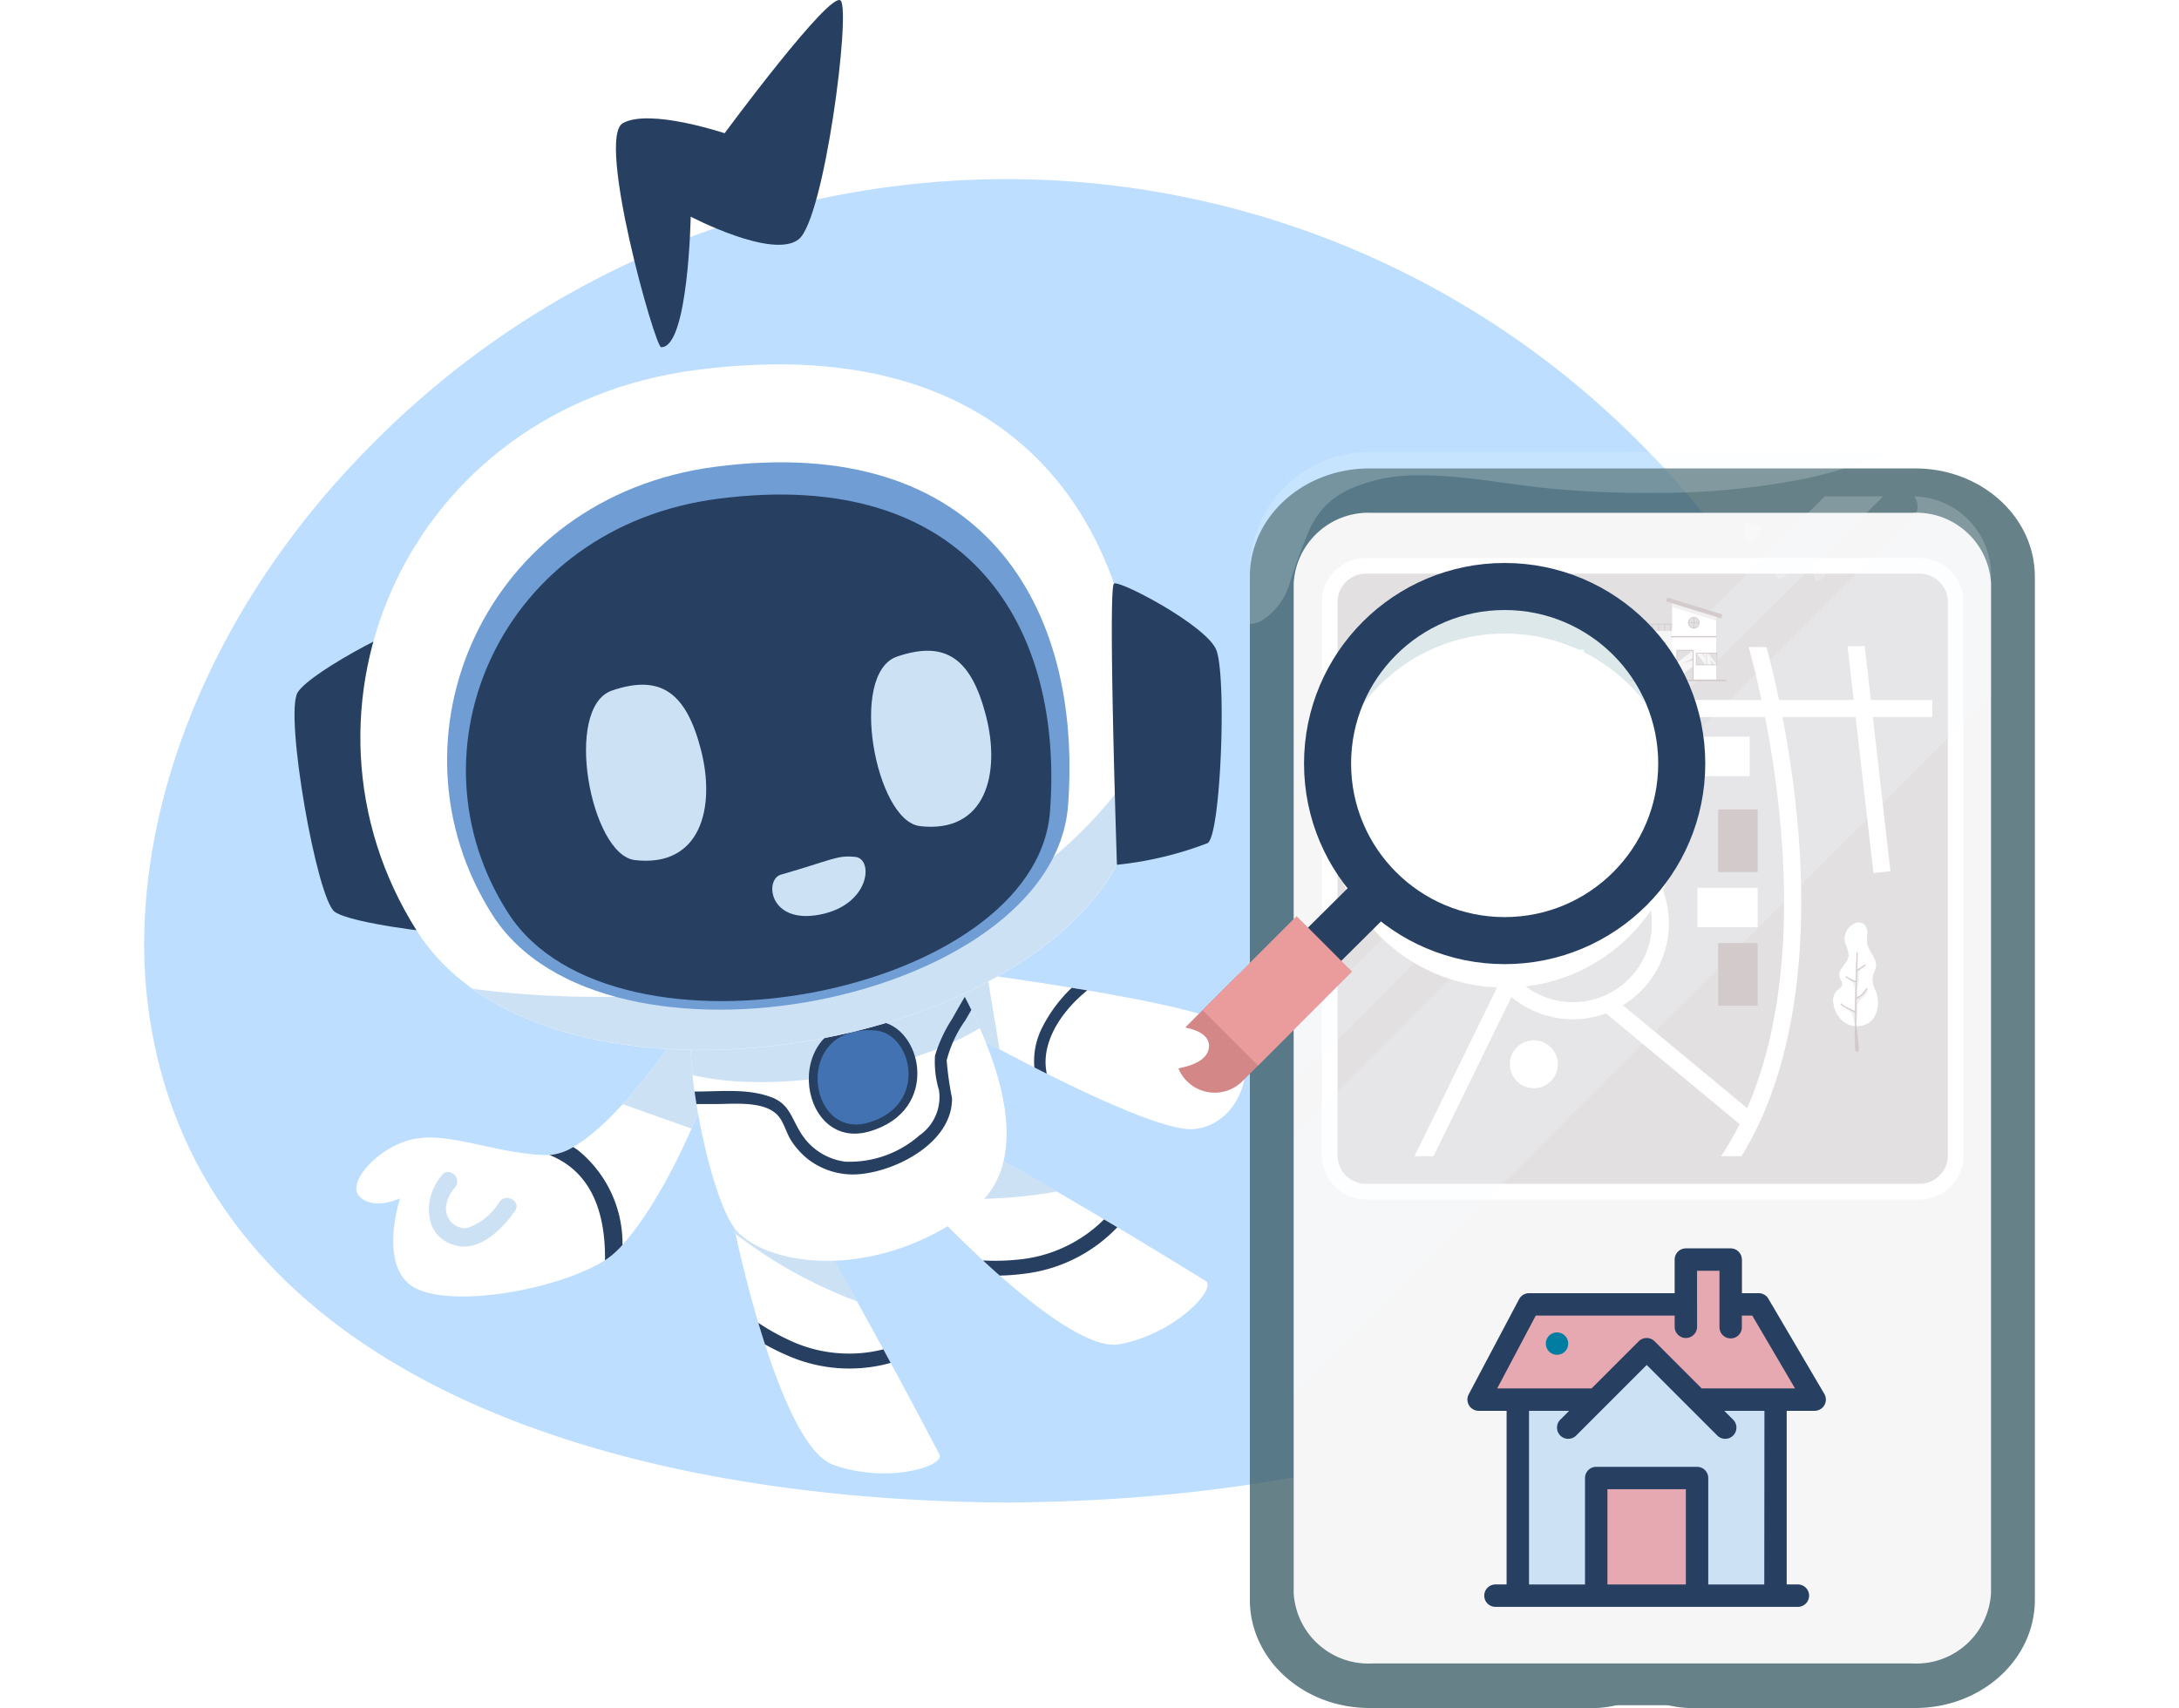 <svg id="Group_218893" data-name="Group 218893" xmlns="http://www.w3.org/2000/svg" xmlns:xlink="http://www.w3.org/1999/xlink" width="125" height="98" viewBox="0 0 120.542 108.919">
  <defs>
    <clipPath id="clip-path">
      <rect id="Rectangle_58761" data-name="Rectangle 58761" width="60.631" height="93.958" fill="none"/>
    </clipPath>
    <clipPath id="clip-path-2">
      <rect id="Rectangle_58518" data-name="Rectangle 58518" width="40.692" height="10.974" fill="none"/>
    </clipPath>
    <clipPath id="clip-path-3">
      <rect id="Rectangle_58520" data-name="Rectangle 58520" width="37.584" height="37.477" fill="none"/>
    </clipPath>
    <clipPath id="clip-path-4">
      <rect id="Rectangle_58521" data-name="Rectangle 58521" width="44.46" height="57.207" fill="none"/>
    </clipPath>
    <clipPath id="clip-path-5">
      <rect id="Rectangle_58635" data-name="Rectangle 58635" width="1.343" height="2.193" fill="none"/>
    </clipPath>
    <clipPath id="clip-path-6">
      <rect id="Rectangle_58636" data-name="Rectangle 58636" width="0.671" height="1.789" fill="none"/>
    </clipPath>
    <clipPath id="clip-path-7">
      <rect id="Rectangle_58638" data-name="Rectangle 58638" width="1.521" height="3.834" fill="none"/>
    </clipPath>
    <clipPath id="clip-path-8">
      <rect id="Rectangle_58640" data-name="Rectangle 58640" width="2.815" height="1.301" fill="none"/>
    </clipPath>
    <clipPath id="clip-path-9">
      <rect id="Rectangle_58643" data-name="Rectangle 58643" width="1.279" height="0.692" fill="none"/>
    </clipPath>
    <clipPath id="clip-path-10">
      <rect id="Rectangle_58647" data-name="Rectangle 58647" width="1.447" height="1.892" fill="none"/>
    </clipPath>
    <clipPath id="clip-path-11">
      <rect id="Rectangle_58688" data-name="Rectangle 58688" width="0.972" height="1.747" fill="none"/>
    </clipPath>
    <clipPath id="clip-path-12">
      <rect id="Rectangle_58750" data-name="Rectangle 58750" width="1.084" height="1.341" fill="none"/>
    </clipPath>
    <filter id="Ellipse_32183">
      <feOffset dy="3" input="SourceAlpha"/>
      <feGaussianBlur stdDeviation="3" result="blur"/>
      <feFlood flood-opacity="0.054" result="color"/>
      <feComposite operator="out" in="SourceGraphic" in2="blur"/>
      <feComposite operator="in" in="color"/>
      <feComposite operator="in" in2="SourceGraphic"/>
    </filter>
  </defs>
  <path id="Path_171549" data-name="Path 171549" d="M645.546,283.594c-1.655,23.124-25.809,33.3-54.921,33.5-29.112-.194-53.266-10.374-54.921-33.5-.727-11.442,4.608-24.15,14.513-34.038a56.861,56.861,0,0,1,80.816,0c9.906,9.888,15.24,22.6,14.513,34.038" transform="translate(-535.638 -221.276)" fill="#55acff" opacity="0.388"/>
  <g id="Group_218861" data-name="Group 218861" transform="translate(9.585)">
    <g id="Group_218860" data-name="Group 218860" clip-path="url(#clip-path)">
      <path id="Path_171550" data-name="Path 171550" d="M126.359,350.845s2.831,13.855,6.3,15.115,7.166.09,6.787-.653-7.363-14.02-8.328-14.779-4.757.317-4.757.317" transform="translate(-98.328 -272.558)" fill="#fff"/>
      <path id="Path_171551" data-name="Path 171551" d="M141.737,382.827l-.468-.864a8.924,8.924,0,0,1-6.105-.634,14.271,14.271,0,0,1-1.868-1.056c.134.453.276.913.425,1.374a14.8,14.8,0,0,0,1.458.719,9.777,9.777,0,0,0,6.559.46" transform="translate(-103.726 -295.916)" fill="#273f61"/>
      <path id="Path_171552" data-name="Path 171552" d="M131.116,350.529c-.965-.759-4.757.317-4.757.317s.03.147.087.408a30.143,30.143,0,0,0,7.743,4.292,36.448,36.448,0,0,0-3.073-5.017" transform="translate(-98.328 -272.559)" fill="#cde1f5"/>
      <path id="Path_171553" data-name="Path 171553" d="M177.939,332.836s9.509,10.467,13.134,9.78,6.207-3.582,5.5-4.027-13.489-8.295-14.707-8.454-3.928,2.7-3.928,2.7" transform="translate(-138.466 -256.895)" fill="#fff"/>
      <path id="Path_171554" data-name="Path 171554" d="M206.44,351.021l-.844-.5a8.925,8.925,0,0,1-5.573,2.573,14.322,14.322,0,0,1-2.145.046c.347.321.7.644,1.067.965a14.721,14.721,0,0,0,1.62-.126,9.776,9.776,0,0,0,5.874-2.953" transform="translate(-153.982 -272.761)" fill="#273f61"/>
      <path id="Path_171555" data-name="Path 171555" d="M181.867,330.135c-1.217-.159-3.928,2.7-3.928,2.7s.1.111.283.306a30.141,30.141,0,0,0,8.849-.263,36.448,36.448,0,0,0-5.2-2.745" transform="translate(-138.466 -256.895)" fill="#cde1f5"/>
      <path id="Path_171556" data-name="Path 171556" d="M175.727,277.392s17.554,2.148,19.958,3.774,1.347,6.347-1.97,6.691-18.481-8.425-18.481-8.425Z" transform="translate(-136.36 -215.857)" fill="#fff"/>
      <path id="Path_171557" data-name="Path 171557" d="M181.312,282.777l-.787-4.745c-2.77-.391-4.8-.64-4.8-.64l-.494,2.04s2.7,1.564,6.078,3.345" transform="translate(-136.361 -215.857)" fill="#cde1f5"/>
      <path id="Path_171558" data-name="Path 171558" d="M214.955,283.954a9.3,9.3,0,0,0-1.86,2.488,4.742,4.742,0,0,0-.523,2.591q.394.2.791.4a3.946,3.946,0,0,1-.064-.446c-.155-1.866,1.192-3.705,2.65-4.867q-.5-.084-.994-.165" transform="translate(-165.402 -220.963)" fill="#273f61"/>
      <path id="Path_171559" data-name="Path 171559" d="M38.174,297.783s-5.082,7.633-8.19,7.6-6.043-1.42-8.361-1.055-4.546,2.805-3.635,3.707,2.576.107,2.576.107-1.474,4.487,1.007,5.741,9.093.066,12.049-1.785,7.334-11.532,6.722-12.786a3.244,3.244,0,0,0-2.168-1.532" transform="translate(-13.835 -231.725)" fill="#fff"/>
      <path id="Path_171560" data-name="Path 171560" d="M97.743,297.783a41.312,41.312,0,0,1-3.413,4.354l4.385,1.559c.908-2.1,1.436-3.889,1.2-4.38a3.244,3.244,0,0,0-2.168-1.532" transform="translate(-73.404 -231.725)" fill="#cde1f5"/>
      <path id="Path_171561" data-name="Path 171561" d="M39.459,337.1c-1.228,1.388-1.271,3.951.876,4.5,1.532.394,2.969-1.058,3.766-2.2.426-.608-.571-1.183-.993-.581a3.829,3.829,0,0,1-2.072,1.668,1.238,1.238,0,0,1-1.319-1.419,2.3,2.3,0,0,1,.556-1.163c.489-.553-.322-1.369-.813-.814" transform="translate(-30.047 -262.172)" fill="#cde1f5"/>
      <path id="Path_171562" data-name="Path 171562" d="M77.95,335.969a7.662,7.662,0,0,0-2.83-6.027c-.1-.073-.206-.143-.313-.212a3.451,3.451,0,0,1-1.509.509,5.636,5.636,0,0,1,1,.524c2.044,1.365,2.558,3.832,2.537,6.192a5.741,5.741,0,0,0,1.119-.986" transform="translate(-57.038 -256.585)" fill="#273f61"/>
      <path id="Path_171563" data-name="Path 171563" d="M128.953,268.307s9.2,12.917,2.788,17.629-13.363,3.423-15.1,1.068S113,274.394,114.3,273.4s12.835-5.9,14.655-5.09" transform="translate(-88.611 -208.717)" fill="#fff"/>
      <path id="Path_171564" data-name="Path 171564" d="M128.953,268.307a37.854,37.854,0,0,1,3.349,5.966c-4.4,2.719-12.993,4.274-18.316,3-.205-1.958-.153-3.517.313-3.876,1.3-1,12.835-5.9,14.655-5.09" transform="translate(-88.611 -208.717)" fill="#cde1f5"/>
      <path id="Path_171565" data-name="Path 171565" d="M114.971,292.6c1.65.007,3.334-.216,4.885.358,1.133.419,1.272,1.265,1.841,2.2a3.916,3.916,0,0,0,2.876,1.914,6.751,6.751,0,0,0,4.736-1.674,2.975,2.975,0,0,0,1.246-2.89,6.224,6.224,0,0,1-.252-2.195,9.132,9.132,0,0,1,1.111-2.377q.385-.692.786-1.375.211.4.421.834c-.125.216-.251.431-.374.648a7.754,7.754,0,0,0-1.2,2.571,20.277,20.277,0,0,0,.34,2.4c.044,2.759-3.379,4.586-5.764,4.841a4.693,4.693,0,0,1-3.387-.917,4.931,4.931,0,0,1-1.087-1.184c-.312-.475-.445-1.085-.783-1.529-.806-1.059-2.861-.83-4.009-.827-.418,0-.841,0-1.264,0q-.065-.4-.12-.791" transform="translate(-89.467 -222.993)" fill="#273f61"/>
      <path id="Path_171566" data-name="Path 171566" d="M152.194,293.535c2.815.219,4.1,5.7-.547,7.026s-5.778-7.517.547-7.026" transform="translate(-115.014 -228.404)" fill="#273f61"/>
      <path id="Path_171567" data-name="Path 171567" d="M154.009,296.156c2.359.183,3.438,4.776-.458,5.886s-4.84-6.3.458-5.886" transform="translate(-116.981 -230.446)" fill="#4372b3"/>
      <path id="Path_171568" data-name="Path 171568" d="M9.228,198.543s-5.505-.577-6.654-1.344S-.652,184.584.2,183.2s7.778-4.97,8.165-4.471.864,19.815.864,19.815" transform="translate(0 -139.044)" fill="#273f61"/>
      <path id="Path_171569" data-name="Path 171569" d="M40.317,105.1c-18.436,2.416-26.711,21.706-17.78,35.778s44.812,7.079,45.987-8.754S61.743,102.292,40.317,105.1" transform="translate(-14.728 -81.504)" fill="#fff"/>
      <path id="Path_171570" data-name="Path 171570" d="M93.627,220.474q.082-1.106.1-2.2c-8.439,13.3-27.6,16.576-42.546,14.639,12.4,8.853,41.388,1.764,42.442-12.441" transform="translate(-39.83 -169.855)" fill="#cde1f5"/>
      <path id="Path_171571" data-name="Path 171571" d="M52.477,133.184c-14.718,1.929-21.323,17.327-14.194,28.561s35.773,5.651,36.711-6.988-5.413-23.814-22.517-21.573" transform="translate(-25.673 -103.415)" fill="#709ed4"/>
      <path id="Path_171572" data-name="Path 171572" d="M56.89,142.436c-13.844,1.793-20.065,16.046-13.365,26.437s33.643,5.21,34.532-6.486-5.078-22.034-21.166-19.951" transform="translate(-29.89 -110.63)" fill="#273f61"/>
      <path id="Path_171573" data-name="Path 171573" d="M235.228,185.639s-.587-17.73-.185-17.935,5.8,2.638,6.5,4.19.316,11.9-.538,12.367a22.459,22.459,0,0,1-5.773,1.378" transform="translate(-182.793 -130.493)" fill="#273f61"/>
      <path id="Path_171574" data-name="Path 171574" d="M63.185,208.014c-2.823-.327-4.58-9.743-1.453-10.811s4.741.157,5.674,3.8,0,7.5-4.221,7.013" transform="translate(-41.488 -153.168)" fill="#cde1f5"/>
      <path id="Path_171575" data-name="Path 171575" d="M145.112,198.248c-2.823-.327-4.58-9.743-1.453-10.811s4.741.157,5.674,3.8,0,7.5-4.221,7.013" transform="translate(-105.241 -145.568)" fill="#cde1f5"/>
      <path id="Path_171576" data-name="Path 171576" d="M114.16,247.37c-1.054.3-.775,3.164,2.461,2.553s3.464-3.564,2.284-3.685-1.43.18-4.745,1.133" transform="translate(-83.149 -191.594)" fill="#cde1f5"/>
      <path id="Path_171577" data-name="Path 171577" d="M95.261,22.141c-.391-.01-4.143-13.324-2.441-14.286s6.49.641,6.49.641,6.748-9.146,7.4-8.458-1.038,13.926-2.682,15.224-6.881-1.446-6.881-1.446S97,22.187,95.261,22.141" transform="translate(-71.887 0)" fill="#273f61"/>
    </g>
  </g>
  <path id="Path_171578" data-name="Path 171578" d="M711.924,662.46Z" transform="translate(-635.489 -555.984)" fill="#e36247"/>
  <path id="Path_171579" data-name="Path 171579" d="M968.3,286.254v65.258c0,3.807-3.412,6.894-7.619,6.894H946.91a7.125,7.125,0,0,1-1.776-.13,1.646,1.646,0,0,0-.376-.046h-2.966a1.586,1.586,0,0,0-.372.046,7.172,7.172,0,0,1-1.78.13H925.871c-4.207,0-7.619-3.087-7.619-6.894V286.254c0-3.807,3.412-6.894,7.619-6.894h34.808c4.207,0,7.619,3.087,7.619,6.894" transform="translate(-847.756 -249.488)" fill="#395b64" opacity="0.764"/>
  <g id="Group_218862" data-name="Group 218862" transform="translate(70.496 28.819)" opacity="0.2" style="mix-blend-mode: soft-light;isolation: isolate">
    <g id="Group_218469" data-name="Group 218469">
      <g id="Group_218468" data-name="Group 218468" clip-path="url(#clip-path-2)">
        <path id="Path_171397" data-name="Path 171397" d="M918.988,290.135a4.263,4.263,0,0,0,1.827-2.461,36.569,36.569,0,0,1,1.275-3.439,5.615,5.615,0,0,1,1.015-1.467,5.489,5.489,0,0,1,1.564-1.053,10.343,10.343,0,0,1,4.291-.851c2.976-.043,5.9.629,8.852.876a69.1,69.1,0,0,0,6.949.237,48.778,48.778,0,0,0,7.837-.713,26.109,26.109,0,0,0,6.347-1.9H925.872a7.619,7.619,0,0,0-7.619,7.619v3.356a1.785,1.785,0,0,0,.735-.2" transform="translate(-918.253 -279.365)" fill="#f2faff"/>
      </g>
    </g>
  </g>
  <path id="Path_171580" data-name="Path 171580" d="M1006.374,328.724H971.927a4.773,4.773,0,0,0-5.007,4.5V397.6a4.773,4.773,0,0,0,5.007,4.5h34.447a4.772,4.772,0,0,0,5.007-4.5V333.221a4.772,4.772,0,0,0-5.007-4.5" transform="translate(-893.631 -296.021)" fill="#f6f6f6"/>
  <path id="Path_171581" data-name="Path 171581" d="M1044.555,405.91h-35.284a2.313,2.313,0,0,0-2.313,2.313v35.284a2.313,2.313,0,0,0,2.313,2.313h35.284a2.313,2.313,0,0,0,2.313-2.313V408.223a2.313,2.313,0,0,0-2.313-2.313" transform="translate(-931.37 -369.828)" fill="#e3e0e1" stroke="#fff" stroke-width="1"/>
  <g id="Group_218863" data-name="Group 218863" transform="translate(73.289 31.652)" opacity="0.2" style="mix-blend-mode: soft-light;isolation: isolate">
    <g id="Group_218475" data-name="Group 218475">
      <g id="Group_218474" data-name="Group 218474" clip-path="url(#clip-path-3)">
        <path id="Path_171401" data-name="Path 171401" d="M1004.5,328.726h-3.725L966.92,362.585V366.2q18.727-18.8,37.584-37.477" transform="translate(-966.92 -328.726)" fill="#f2faff"/>
      </g>
    </g>
  </g>
  <g id="Group_218864" data-name="Group 218864" transform="translate(73.289 31.656)" opacity="0.2" style="mix-blend-mode: soft-light;isolation: isolate">
    <g id="Group_218478" data-name="Group 218478">
      <g id="Group_218477" data-name="Group 218477" clip-path="url(#clip-path-4)">
        <path id="Path_171402" data-name="Path 171402" d="M1011.381,341.516v-7.687a5,5,0,0,0-4.89-5,1.059,1.059,0,0,1-.132,1.413q-19.792,19.592-39.437,39.332v16.461q22.212-22.277,44.46-44.519" transform="translate(-966.921 -328.828)" fill="#f2faff"/>
      </g>
    </g>
  </g>
  <path id="Path_171582" data-name="Path 171582" d="M1568.664,806.555a1.8,1.8,0,0,1-.185-.775c.027-.27.2-.508.228-.779.045-.524-.481-.931-.567-1.45a3.989,3.989,0,0,1,.008-.654.7.7,0,0,0-.237-.584.626.626,0,0,0-.628,0,1.094,1.094,0,0,0-.549,1.213,2.513,2.513,0,0,1,.229.817c-.046.5-.721.855-.59,1.341.05.185.218.353.17.538-.035.136-.173.214-.279.306a.9.9,0,0,0-.265.914,1.7,1.7,0,0,0,.778,1.207,1.4,1.4,0,0,0,1.732-.251,1.893,1.893,0,0,0,.156-1.848" transform="translate(-1458.289 -743.401)" fill="#fff"/>
  <g id="Group_218865" data-name="Group 218865" transform="translate(108.412 58.83)" opacity="0.2" style="mix-blend-mode: soft-light;isolation: isolate">
    <g id="Group_218701" data-name="Group 218701">
      <g id="Group_218700" data-name="Group 218700" clip-path="url(#clip-path-5)">
        <path id="Path_171483" data-name="Path 171483" d="M1579.085,804.347a.539.539,0,0,1-.012.077l.012-.006a.3.3,0,0,0,.138-.144.446.446,0,0,0,.016-.192,1.628,1.628,0,0,0-.037-.227,1.9,1.9,0,0,1-.045-.248.4.4,0,0,1,.023-.214.275.275,0,0,1,.108-.1.161.161,0,0,0,.092-.111.594.594,0,0,0-.054-.207.2.2,0,0,1,0-.1.451.451,0,0,1,.03-.1.425.425,0,0,1,.124-.166.563.563,0,0,1,.175-.087c.035-.011.071-.02.106-.027a.664.664,0,0,1,.1-.016c.062,0,.124.011.186.014a.154.154,0,0,0,.129-.042.47.47,0,0,0-.135-.148.626.626,0,0,0-.628,0,1.094,1.094,0,0,0-.549,1.213,2.511,2.511,0,0,1,.229.817" transform="translate(-1578.825 -802.23)" fill="#f2faff"/>
      </g>
    </g>
  </g>
  <g id="Group_218866" data-name="Group 218866" transform="translate(107.685 61.876)" opacity="0.2" style="mix-blend-mode: soft-light;isolation: isolate">
    <g id="Group_218704" data-name="Group 218704">
      <g id="Group_218703" data-name="Group 218703" clip-path="url(#clip-path-6)">
        <path id="Path_171484" data-name="Path 171484" d="M1566.318,856.963a.9.9,0,0,0,.265-.157.809.809,0,0,0,.136-.359c.018-.069.051-.134.074-.2a.522.522,0,0,0,.03-.165.649.649,0,0,0-.032-.183c-.022-.072-.045-.144-.069-.216a2.657,2.657,0,0,1-.109-.4.553.553,0,0,0-.062.412c.05.185.218.353.17.538-.036.136-.173.214-.28.306a.881.881,0,0,0-.288.534,1.227,1.227,0,0,1,.166-.112" transform="translate(-1566.152 -855.285)" fill="#f2faff"/>
      </g>
    </g>
  </g>
  <g id="Group_218867" data-name="Group 218867" transform="translate(108.352 61.547)" opacity="0.5" style="mix-blend-mode: multiply;isolation: isolate">
    <g id="Group_218710" data-name="Group 218710">
      <g id="Group_218709" data-name="Group 218709" clip-path="url(#clip-path-7)">
        <path id="Path_171486" data-name="Path 171486" d="M1579.272,851.178c-.079.067-.155.137-.234.2-.041.034-.083.068-.128.1a.481.481,0,0,1-.111.062c-.156.055-.17-.166-.168-.265a3.428,3.428,0,0,1,.083-.582,1.653,1.653,0,0,0,.032-.189,2.889,2.889,0,0,1,0-.464.33.33,0,0,1,.081-.155.885.885,0,0,1,.127-.106c.072-.053.172-.116.186-.212a.849.849,0,0,0-.239.128.467.467,0,0,1-.206.095.113.113,0,0,1-.11-.072,1.117,1.117,0,0,0-.043.306c0,.06,0,.121,0,.181s0,.109,0,.163.026.138-.027.174a.205.205,0,0,1-.11.022.265.265,0,0,1-.113-.027c-.071-.03-.137-.074-.208-.1a1.546,1.546,0,0,0,.213.2.674.674,0,0,1,.159.332,1.938,1.938,0,0,1,.031.376c0,.133,0,.266,0,.4s-.008.248-.005.371a1.7,1.7,0,0,1,0,.234.19.19,0,0,1-.082.151c-.066.037-.157-.1-.225-.123-.035-.011-.369-.185-.4-.2.027.019.355.317.381.337a.553.553,0,0,1,.17.22c.089.214.086.455.173.67a.694.694,0,0,0,.093-.213,1.774,1.774,0,0,0,.053-.3,4.536,4.536,0,0,0,.011-.54.762.762,0,0,1,.147-.539c.1-.111.221-.2.326-.3a.43.43,0,0,0,.164-.344l-.017.014" transform="translate(-1577.772 -849.567)" fill="#e3e0e1"/>
      </g>
    </g>
  </g>
  <path id="Path_171583" data-name="Path 171583" d="M1575.99,837.435a1.5,1.5,0,0,1-.626.606c.011-.479.027-.958.041-1.437q0-.14.008-.28a2.609,2.609,0,0,0,.524-.35.038.038,0,0,0,0-.053.038.038,0,0,0-.053,0,2.525,2.525,0,0,1-.467.316l.031-1.072c0-.048-.073-.045-.075,0q-.016.556-.032,1.112a.031.031,0,0,0,0,.036q-.01.33-.019.659a2.3,2.3,0,0,1-.587-.3c-.039-.028-.074.038-.036.066a2.364,2.364,0,0,0,.62.312q-.01.337-.019.675c-.011.395-.019.79-.023,1.185-.271-.194-.626-.256-.859-.5-.033-.035-.083.02-.051.055.249.265.633.317.909.542q0,.415,0,.829l0,.008a9.883,9.883,0,0,0,.017,1.577.131.131,0,0,0,.228-.015c.038-.106-.155-1.565-.167-1.69q0-.282,0-.563c0-.343.007-.685.015-1.028a1.562,1.562,0,0,0,.694-.654.037.037,0,0,0-.066-.036" transform="translate(-1466.198 -774.41)" fill="#d3cbcb"/>
  <rect id="Rectangle_58762" data-name="Rectangle 58762" width="3.348" height="3.105" transform="translate(94.977 40.235)" fill="#f6f6f6"/>
  <path id="Path_171584" data-name="Path 171584" d="M1389.958,449.137h-2.815v-5.066l2.815.867Z" transform="translate(-1289.732 -405.798)" fill="#fff"/>
  <g id="Group_218868" data-name="Group 218868" transform="translate(97.41 38.272)" opacity="0.5" style="mix-blend-mode: multiply;isolation: isolate">
    <g id="Group_218713" data-name="Group 218713">
      <g id="Group_218712" data-name="Group 218712" clip-path="url(#clip-path-8)">
        <path id="Path_171489" data-name="Path 171489" d="M1389.954,444.937v.435l-2.815-.867v-.435Z" transform="translate(-1387.139 -444.07)" fill="#e3e0e1"/>
      </g>
    </g>
  </g>
  <path id="Path_171585" data-name="Path 171585" d="M1346.476,532.335H1340.7c-.108,0-.2-.01-.2.1h6.165c0-.108-.088-.1-.2-.1" transform="translate(-1245.774 -488.996)" fill="#d3cbcb"/>
  <rect id="Rectangle_58763" data-name="Rectangle 58763" width="1.356" height="0.797" transform="translate(98.937 41.624)" fill="#d3cbcb"/>
  <rect id="Rectangle_58764" data-name="Rectangle 58764" width="1.279" height="0.692" transform="translate(98.976 41.676)" fill="#e3e0e1"/>
  <g id="Group_218869" data-name="Group 218869" transform="translate(98.976 41.676)" style="mix-blend-mode: soft-light;isolation: isolate">
    <g id="Group_218716" data-name="Group 218716">
      <g id="Group_218715" data-name="Group 218715" clip-path="url(#clip-path-9)">
        <path id="Path_171491" data-name="Path 171491" d="M1415.166,503.35l.534.692h-.159l-.27-.312.109.312h-.405l-.554-.692h.349l.245.346-.136-.346Z" transform="translate(-1414.421 -503.35)" fill="#f6f6f6"/>
      </g>
    </g>
  </g>
  <rect id="Rectangle_58765" data-name="Rectangle 58765" width="0.035" height="0.769" transform="translate(99.598 41.636)" fill="#d3cbcb"/>
  <rect id="Rectangle_58766" data-name="Rectangle 58766" width="1.574" height="2.12" transform="translate(95.433 40.984)" fill="#d3cbcb"/>
  <rect id="Rectangle_58767" data-name="Rectangle 58767" width="1.447" height="2.003" transform="translate(95.496 41.041)" fill="#e3e0e1"/>
  <g id="Group_218870" data-name="Group 218870" transform="translate(95.496 41.041)" style="mix-blend-mode: soft-light;isolation: isolate">
    <g id="Group_218719" data-name="Group 218719">
      <g id="Group_218718" data-name="Group 218718" clip-path="url(#clip-path-10)">
        <path id="Path_171492" data-name="Path 171492" d="M1355.249,493.4l-1.447.791v-.235l.652-.4-.652.161v-.6l1.447-.819v.517l-.724.363.724-.2Z" transform="translate(-1353.802 -492.302)" fill="#f6f6f6"/>
      </g>
    </g>
  </g>
  <rect id="Rectangle_58768" data-name="Rectangle 58768" width="0.041" height="2.046" transform="translate(96.199 40.998)" fill="#d3cbcb"/>
  <rect id="Rectangle_58769" data-name="Rectangle 58769" width="2.884" height="0.085" transform="translate(97.361 40.56)" fill="#d3cbcb"/>
  <rect id="Rectangle_58770" data-name="Rectangle 58770" width="0.057" height="0.434" transform="translate(95.343 39.8)" fill="#d3cbcb"/>
  <rect id="Rectangle_58771" data-name="Rectangle 58771" width="0.057" height="0.434" transform="translate(95.735 39.8)" fill="#d3cbcb"/>
  <rect id="Rectangle_58772" data-name="Rectangle 58772" width="0.057" height="0.434" transform="translate(96.127 39.8)" fill="#d3cbcb"/>
  <rect id="Rectangle_58773" data-name="Rectangle 58773" width="0.057" height="0.434" transform="translate(96.52 39.8)" fill="#d3cbcb"/>
  <rect id="Rectangle_58774" data-name="Rectangle 58774" width="0.057" height="0.434" transform="translate(96.912 39.8)" fill="#d3cbcb"/>
  <rect id="Rectangle_58775" data-name="Rectangle 58775" width="0.057" height="0.434" transform="translate(97.305 39.8)" fill="#d3cbcb"/>
  <rect id="Rectangle_58776" data-name="Rectangle 58776" width="2.134" height="0.05" transform="translate(95.29 39.774)" fill="#d3cbcb"/>
  <rect id="Rectangle_58777" data-name="Rectangle 58777" width="0.259" height="3.674" transform="translate(97.033 38.352) rotate(-72.87)" fill="#d3cbcb"/>
  <path id="Path_171586" data-name="Path 171586" d="M1405.719,463.139a.367.367,0,1,1-.367-.367.367.367,0,0,1,.367.367" transform="translate(-1306.551 -423.426)" fill="#d3cbcb"/>
  <path id="Path_171587" data-name="Path 171587" d="M1406.506,463.975a.316.316,0,1,1-.316-.316.317.317,0,0,1,.316.316" transform="translate(-1307.388 -424.263)" fill="#e3e0e1"/>
  <rect id="Rectangle_58778" data-name="Rectangle 58778" width="0.042" height="0.735" transform="translate(98.78 39.345)" fill="#d3cbcb"/>
  <rect id="Rectangle_58779" data-name="Rectangle 58779" width="0.735" height="0.042" transform="translate(98.434 39.694)" fill="#d3cbcb"/>
  <rect id="Rectangle_58780" data-name="Rectangle 58780" width="1.089" height="1.903" transform="translate(97.694 41.441)" fill="#d3cbcb"/>
  <rect id="Rectangle_58781" data-name="Rectangle 58781" width="0.972" height="1.85" transform="translate(97.753 41.493)" fill="#e3e0e1"/>
  <g id="Group_218887" data-name="Group 218887" transform="translate(97.753 41.495)" style="mix-blend-mode: soft-light;isolation: isolate">
    <g id="Group_218770" data-name="Group 218770">
      <g id="Group_218769" data-name="Group 218769" clip-path="url(#clip-path-11)">
        <path id="Path_171501" data-name="Path 171501" d="M1394.09,501.213l-.972.73v-.217l.238-.369-.238.149v-.553l.972-.756v.477l-.668.335.668-.186Z" transform="translate(-1393.118 -500.197)" fill="#f6f6f6"/>
      </g>
    </g>
  </g>
  <rect id="Rectangle_58782" data-name="Rectangle 58782" width="0.166" height="0.027" transform="translate(97.814 42.392)" fill="#d3cbcb"/>
  <path id="Path_171588" data-name="Path 171588" d="M1210.091,934.55a1.528,1.528,0,1,1-1.527-1.528,1.528,1.528,0,0,1,1.527,1.528" transform="translate(-1119.964 -866.684)" fill="#fff"/>
  <rect id="Rectangle_58783" data-name="Rectangle 58783" width="32.64" height="1.09" transform="translate(81.363 44.638)" fill="#fff"/>
  <path id="Path_171589" data-name="Path 171589" d="M1582.2,495.168l1.651,14.464,1.083-.124-1.638-14.349-1.1.009" transform="translate(-1473.598 -453.955)" fill="#fff"/>
  <path id="Path_171590" data-name="Path 171590" d="M1444.548,496.094l-1.128.01a66.878,66.878,0,0,1,2.084,12.038c.473,6.047.17,14.42-3.847,20.426h1.3c3.821-6.208,4.11-14.489,3.639-20.511a68.7,68.7,0,0,0-2.043-11.963" transform="translate(-1341.118 -454.837)" fill="#fff"/>
  <path id="Path_171591" data-name="Path 171591" d="M1176.729,708.788a6.117,6.117,0,1,1,6.117-6.117,6.124,6.124,0,0,1-6.117,6.117m0-11.145a5.027,5.027,0,1,0,5.027,5.027,5.033,5.033,0,0,0-5.027-5.027" transform="translate(-1085.631 -643.788)" fill="#fff"/>
  <rect id="Rectangle_58784" data-name="Rectangle 58784" width="1.09" height="11.885" transform="translate(90.705 41.427)" fill="#fff"/>
  <rect id="Rectangle_58785" data-name="Rectangle 58785" width="1.09" height="11.823" transform="matrix(0.638, -0.77, 0.77, 0.638, 92.955, 64.421)" fill="#fff"/>
  <path id="Path_171592" data-name="Path 171592" d="M1102.318,879.845l5.187-10.6-.979-.479-5.422,11.083Z" transform="translate(-1020.113 -806.113)" fill="#fff"/>
  <rect id="Rectangle_58786" data-name="Rectangle 58786" width="2.519" height="3.994" transform="translate(100.354 51.621)" fill="#d3cbcb"/>
  <rect id="Rectangle_58787" data-name="Rectangle 58787" width="2.519" height="3.994" transform="translate(100.354 60.139)" fill="#d3cbcb"/>
  <rect id="Rectangle_58788" data-name="Rectangle 58788" width="3.842" height="2.519" transform="translate(99.031 56.612)" fill="#fff"/>
  <rect id="Rectangle_58789" data-name="Rectangle 58789" width="8.74" height="2.519" transform="translate(93.619 46.978)" fill="#fff"/>
  <rect id="Rectangle_58790" data-name="Rectangle 58790" width="8.74" height="2.519" transform="translate(81.009 50.364)" fill="#fff"/>
  <path id="Path_171593" data-name="Path 171593" d="M1153.192,536.868a2.92,2.92,0,0,0-5.8.435c.225,2.645,2.92,5.4,2.92,5.4s2.913-3.387,2.913-5.4c0-.122-.032-.435-.032-.435m-2.882,2.018a1.456,1.456,0,1,1,1.454-1.454,1.453,1.453,0,0,1-1.454,1.454" transform="translate(-1063.741 -490.931)" fill="#e36247"/>
  <g id="Group_218888" data-name="Group 218888" transform="translate(106.409 35.713)" opacity="0.2">
    <g id="Group_218836" data-name="Group 218836">
      <g id="Group_218835" data-name="Group 218835" clip-path="url(#clip-path-12)">
        <path id="Path_171527" data-name="Path 171527" d="M1544.145,400.8c-.311-.151-.221-1.241-.132-1.327a6.083,6.083,0,0,1,.984.34c.127.106-.542,1.139-.852.987" transform="translate(-1543.929 -399.476)" fill="#fff"/>
      </g>
    </g>
  </g>
  <g id="Group_218889" data-name="Group 218889" transform="translate(103.986 35.597)" opacity="0.2">
    <g id="Group_218839" data-name="Group 218839">
      <g id="Group_218838" data-name="Group 218838" clip-path="url(#clip-path-12)">
        <path id="Path_171528" data-name="Path 171528" d="M1501.918,398.776c-.311-.152-.222-1.241-.133-1.326a6.039,6.039,0,0,1,.984.34c.128.106-.541,1.138-.852.986" transform="translate(-1501.701 -397.45)" fill="#fff"/>
      </g>
    </g>
  </g>
  <g id="Group_218890" data-name="Group 218890" transform="translate(102.011 33.255)" opacity="0.2">
    <g id="Group_218842" data-name="Group 218842">
      <g id="Group_218841" data-name="Group 218841" clip-path="url(#clip-path-12)">
        <path id="Path_171529" data-name="Path 171529" d="M1467.516,357.982c-.311-.152-.221-1.241-.132-1.326a6.066,6.066,0,0,1,.984.34c.128.106-.542,1.139-.852.987" transform="translate(-1467.3 -356.656)" fill="#fff"/>
      </g>
    </g>
  </g>
  <g id="Group_218891" data-name="Group 218891" transform="translate(98.031 37.401) rotate(90)">
    <g data-type="innerShadowGroup">
      <circle id="Ellipse_32183-2" data-name="Ellipse 32183" cx="11.291" cy="11.291" r="11.291" fill="rgba(211,250,255,0.33)"/>
      <g transform="matrix(0, -1, 1, 0, -37.4, 98.03)" filter="url(#Ellipse_32183)">
        <circle id="Ellipse_32183-3" data-name="Ellipse 32183" cx="11.291" cy="11.291" r="11.291" transform="translate(98.03 37.4) rotate(90)" fill="#fff"/>
      </g>
      <circle id="Ellipse_32183-4" data-name="Ellipse 32183" cx="11.291" cy="11.291" r="11.291" fill="none" stroke="#273f61" stroke-width="3"/>
    </g>
    <line id="Line_901" data-name="Line 901" x2="8.656" y2="8.721" transform="translate(20.124 20.06)" fill="none" stroke="#273f61" stroke-width="3"/>
    <line id="Line_902" data-name="Line 902" x2="3.081" y2="3.081" transform="translate(26.698 26.698)" fill="none" stroke="#d38787" stroke-linecap="round" stroke-width="5"/>
    <line id="Line_903" data-name="Line 903" x2="5.991" y2="5.991" transform="translate(22.79 22.79)" fill="none" stroke="#ea9c9c" stroke-width="5"/>
  </g>
  <path id="Path_171594" data-name="Path 171594" d="M6475.281-8492s3.673-.145,3.5,1.435-3.793,1.484-3.793,1.484Z" transform="translate(-6410.895 8557.362)" fill="#fff"/>
  <g id="Group_218892" data-name="Group 218892" transform="translate(84.367 79.609)">
    <path id="Path_186310" data-name="Path 186310" d="M20.43,21.215,17.215,18,14,21.215H9v12.5H25.431v-12.5Z" transform="translate(-5.79 -11.571)" fill="#cde1f5"/>
    <rect id="Rectangle_63004" data-name="Rectangle 63004" width="6.429" height="7.501" transform="translate(8.211 14.645)" fill="#e6a8b1"/>
    <path id="Path_186311" data-name="Path 186311" d="M19.859,10H5.215L2,16.072H9.5l3.215-3.215,3.215,3.215h7.5Z" transform="translate(-1.29 -6.428)" fill="#e6a8b1"/>
    <rect id="Rectangle_63005" data-name="Rectangle 63005" width="2.858" height="6.072" transform="translate(14.64 0.714)" fill="#e6a8b1"/>
    <path id="Path_186312" data-name="Path 186312" d="M22.769,9.282,19.2,3.21a.714.714,0,0,0-.616-.352H17.51V.714A.714.714,0,0,0,16.8,0H13.939a.714.714,0,0,0-.714.714V2.858H3.939a.714.714,0,0,0-.631.38L.093,9.31a.719.719,0,0,0,.631,1.049H2.51V21.431H1.8a.714.714,0,0,0,0,1.429H21.082a.714.714,0,0,0,0-1.429h-.714V10.359h1.786a.719.719,0,0,0,.616-1.077Zm-8.83,12.15h-5V15.359h5Zm5,0H15.367V14.645a.714.714,0,0,0-.714-.714H8.224a.714.714,0,0,0-.714.714v6.787H3.939V10.359H6.5l-.566.566a.714.714,0,1,0,1.01,1.01l4.5-4.5,4.5,4.5a.714.714,0,1,0,1.01-1.01l-.566-.566h2.561Zm-3.99-12.5L11.944,5.924a.714.714,0,0,0-1.01,0L7.929,8.93H1.911L4.369,4.286h8.856V5a.714.714,0,1,0,1.429,0V1.429h1.429V5A.714.714,0,1,0,17.51,5V4.286h.663L20.9,8.93Z" transform="translate(-0.013)" fill="#273f61"/>
    <path id="Path_186313" data-name="Path 186313" d="M14.717,15a.714.714,0,1,0,.714.714A.714.714,0,0,0,14.717,15Z" transform="translate(-9.005 -9.642)" fill="#007da1"/>
  </g>
</svg>
